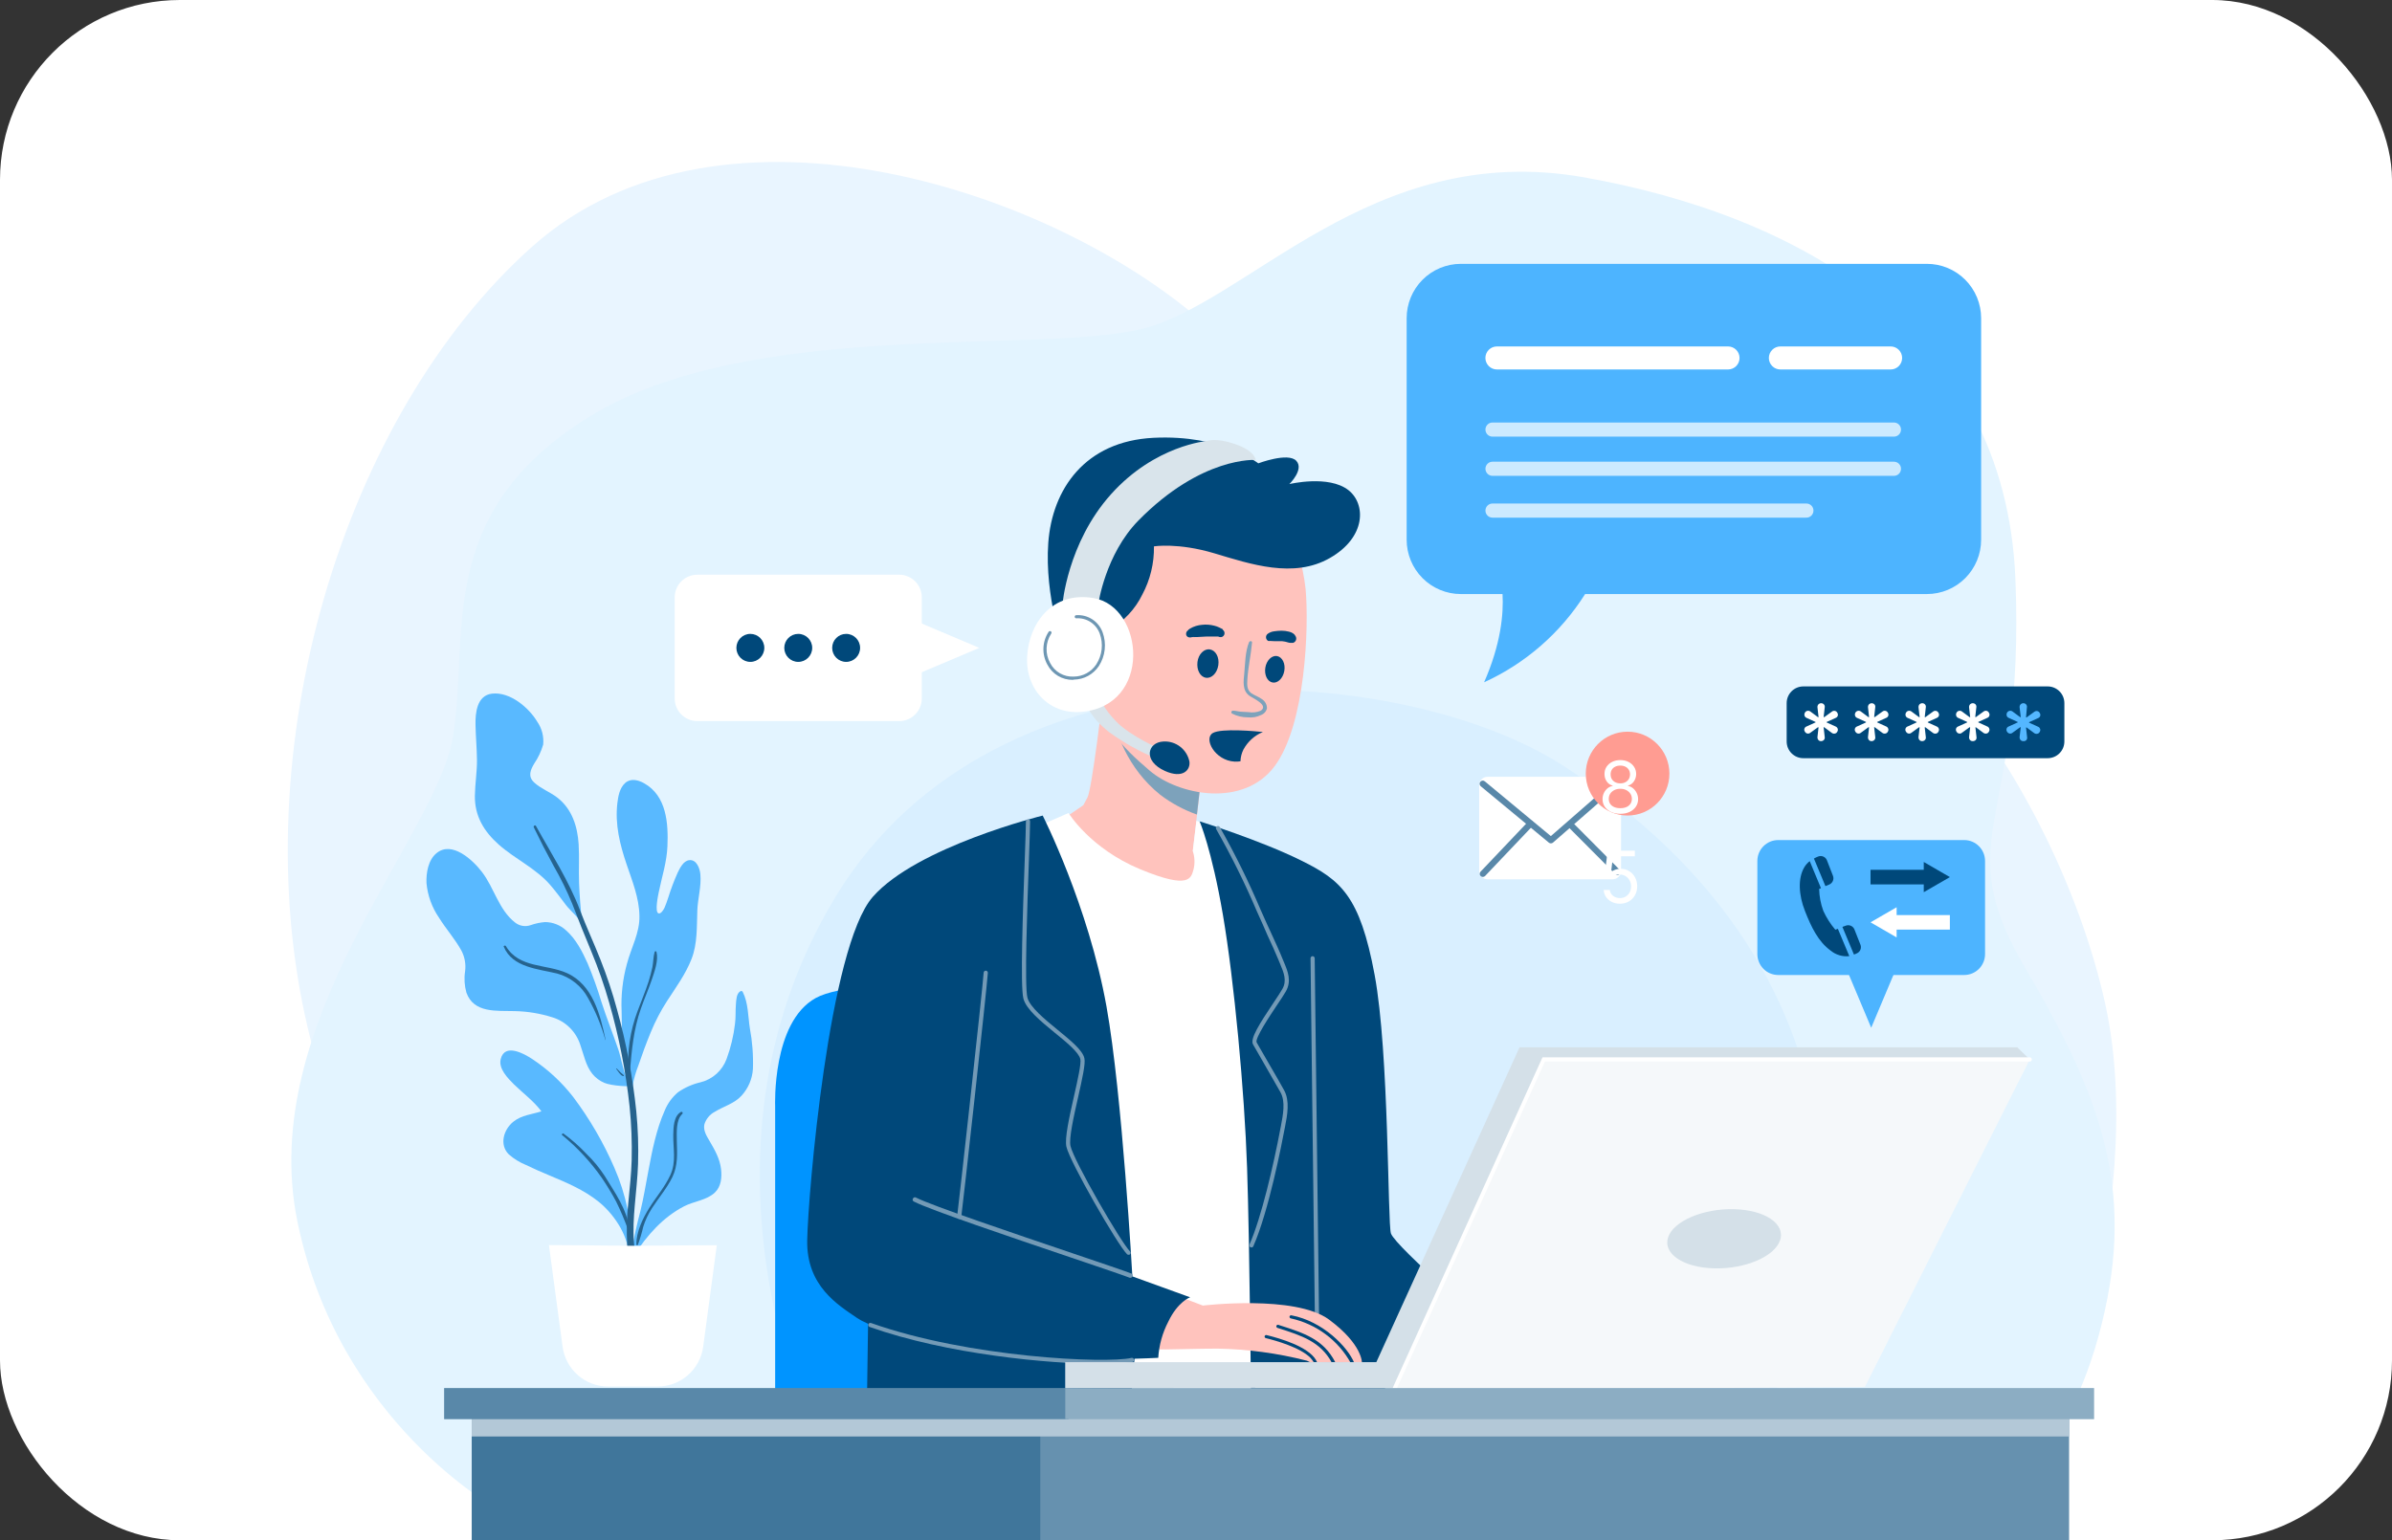 <svg width="399" height="257" viewBox="0 0 399 257" fill="none" xmlns="http://www.w3.org/2000/svg">
<rect x="0" y="0" width="399" height="257" fill="#333333" stroke="none"/>
<rect width="399" height="257" rx="30" fill="white"/>
<g clip-path="url(#clip0_1005_15857)">
<path d="M100.262 244.879C100.262 244.879 62.282 217.75 51.352 171.581C40.421 125.412 57.109 69.417 88.754 41.164C120.399 12.912 177.376 31.882 202.694 55.594L228.018 79.257C228.018 79.257 252.189 92.508 283.834 91.378C315.479 90.248 343.682 133.481 351.171 167.536C358.66 201.59 340.81 246.609 340.81 246.609L100.262 244.879Z" fill="#E9F5FF"/>
<path d="M83.004 251.804C83.004 251.804 56.532 237.375 49.627 203.899C42.722 170.423 72.643 139.835 75.522 123.097C78.4 106.359 72.045 85.576 98.538 69.396C125.03 53.216 172.196 59.032 190.038 54.987C207.881 50.942 228.595 23.248 264.253 29.594C299.91 35.941 334.483 54.987 336.18 96.546C337.876 138.105 324.692 139.284 337.96 161.768C351.227 184.253 356.372 199.861 350.045 222.945C343.717 246.03 330.478 252.383 330.478 252.383L83.004 251.804Z" fill="#E3F4FF"/>
<g style="mix-blend-mode:multiply">
<path d="M138.277 244.3C136.629 242.571 112.48 194.086 139.369 149.647C166.258 105.208 233.783 110.397 260.679 127.713C287.575 145.03 300.745 167.536 303.491 191.178C306.238 214.82 288.117 251.783 288.117 251.783L138.277 244.3Z" fill="#D9EFFF"/>
</g>
<path d="M327.641 140.169H296.614C294.694 140.169 293.138 141.731 293.138 143.656V159.195C293.138 161.121 294.694 162.682 296.614 162.682H327.641C329.561 162.682 331.118 161.121 331.118 159.195V143.656C331.118 141.731 329.561 140.169 327.641 140.169Z" fill="#4DB4FF"/>
<path d="M312.128 171.483L317.051 159.794H307.211L312.128 171.483Z" fill="#4DB4FF"/>
<path d="M312.016 147.562H320.896V148.866L325.249 146.348L320.896 143.824V145.128H312.016V147.562Z" fill="#00487A"/>
<path d="M325.249 152.681H316.369V151.377L312.016 153.894L316.369 156.412V155.108H325.249V152.681Z" fill="white"/>
<path d="M306.565 154.975L306.141 155.129C305.331 154.176 304.657 153.115 304.138 151.977C303.705 150.806 303.47 149.571 303.443 148.322L303.749 148.197L301.871 143.684C301.505 143.97 301.196 144.323 300.96 144.723C299.896 146.523 300.008 149.291 301.072 151.99C302.135 154.689 303.283 157.103 305.369 158.616C305.799 158.97 306.296 159.233 306.83 159.391C307.364 159.549 307.924 159.599 308.477 159.536L306.565 154.975Z" fill="#00487A"/>
<path d="M307.907 154.445L307.323 154.655L309.249 159.271C309.45 159.204 309.646 159.12 309.833 159.02C310.071 158.889 310.253 158.674 310.345 158.418C310.438 158.161 310.433 157.879 310.334 157.626L309.332 155.087C309.225 154.815 309.016 154.595 308.75 154.476C308.483 154.356 308.181 154.345 307.907 154.445Z" fill="#00487A"/>
<path d="M303.331 142.896C303.068 142.991 302.814 143.11 302.573 143.252L304.492 147.855L305.139 147.583C305.408 147.468 305.621 147.254 305.736 146.985C305.85 146.716 305.855 146.412 305.751 146.139L304.743 143.545C304.637 143.275 304.43 143.056 304.167 142.935C303.904 142.814 303.604 142.8 303.331 142.896Z" fill="#00487A"/>
<path d="M129.3 236.51V184.567C129.3 184.567 128.73 170.57 136.066 166.525C143.402 162.48 174.31 164.649 174.31 164.649V236.482L129.3 236.51Z" fill="#0094FF"/>
<path d="M183.996 116.025C183.996 116.025 182.125 131.752 181.402 133.049L180.707 134.353L177.112 136.801C177.112 136.801 184.017 146.613 192.507 148.203C200.997 149.794 200.274 144.716 200.274 144.716L198.98 141.976L200.705 126.967C200.705 126.967 185.289 119.923 183.996 116.025Z" fill="#FFC3BD"/>
<path d="M172.627 138.105L178.238 135.65C178.238 135.65 181.833 141.564 190.178 145.03C198.522 148.496 198.668 146.474 199.099 145.03C199.336 144.026 199.287 142.975 198.96 141.997L199.572 136.947L202.909 138.063L214.494 232.04L184.712 233.483L172.627 138.105Z" fill="white"/>
<path d="M200.107 137.045C200.107 137.045 202.123 141.711 203.994 152.674C205.864 163.637 207.589 182.112 208.02 194.812C208.451 207.512 208.715 236.51 208.715 236.51H246.264C246.702 236.51 249.289 222.227 249.289 222.227C249.289 222.227 232.886 208.132 232.023 205.824C231.446 204.283 231.738 175.765 229.291 162.633C226.843 149.501 223.679 146.858 217.059 143.587C210.245 140.204 200.107 137.045 200.107 137.045Z" fill="#00487A"/>
<path d="M219.674 219.974C219.582 219.974 219.494 219.938 219.429 219.872C219.363 219.807 219.327 219.718 219.327 219.626C219.327 218.593 219.146 203.941 218.965 189.762C218.784 175.584 218.604 160.924 218.604 159.892C218.604 159.8 218.64 159.711 218.705 159.646C218.771 159.58 218.859 159.543 218.951 159.543C219.043 159.543 219.132 159.58 219.197 159.646C219.262 159.711 219.299 159.8 219.299 159.892C219.299 160.924 219.487 175.577 219.66 189.755C219.834 203.934 220.022 218.593 220.022 219.626C220.022 219.718 219.985 219.807 219.92 219.872C219.855 219.938 219.767 219.974 219.674 219.974Z" fill="#739AB6"/>
<path d="M144.862 216.452L144.577 236.51H188.314C188.314 236.51 190.178 219.479 189.461 217.896C188.745 216.313 144.862 216.452 144.862 216.452Z" fill="#00487A"/>
<g style="mix-blend-mode:multiply">
<path d="M193.536 132.616C195.396 134.022 197.46 135.135 199.655 135.915L200.684 126.988C200.684 126.988 189.12 121.681 185.199 117.727C186.019 122.218 188.036 128.167 193.536 132.616Z" fill="#7DA2BB"/>
</g>
<path d="M214.188 86.734C216.123 90.31 217.344 94.23 217.783 98.276C218.36 104.629 217.783 120.928 212.602 127.86C207.422 134.792 196.609 132.742 191.742 128.557C187.25 124.715 182.821 120.474 181.673 112.105C180.526 103.736 184.121 87.87 194.329 84.551C204.536 81.231 214.188 86.734 214.188 86.734Z" fill="#FFC3BD"/>
<path d="M227.184 227.437C227.184 227.437 226.676 227.437 225.904 227.437H225.313L222.754 227.367H222.143C221.239 227.367 220.467 227.458 219.744 227.416C219.591 227.416 219.368 227.416 219.187 227.416C219.111 227.422 219.034 227.422 218.958 227.416C218.623 227.339 218.302 227.212 218.005 227.039C213.12 225.785 208.105 225.109 203.062 225.024C196.637 225.024 190.873 225.491 189.934 224.703C188.995 223.915 188.418 215.804 193.904 215.274L200.649 217.84C200.649 217.84 216.051 215.999 221.697 220.184C227.344 224.368 227.184 227.437 227.184 227.437Z" fill="#FFC3BD"/>
<path d="M219.751 227.367C219.598 227.367 219.375 227.367 219.194 227.367C219.018 227.087 218.82 226.822 218.603 226.572C216.865 224.793 212.665 223.643 211.142 223.273C211.075 223.257 211.018 223.214 210.981 223.156C210.945 223.097 210.933 223.027 210.947 222.959C210.956 222.925 210.97 222.893 210.991 222.865C211.011 222.837 211.037 222.813 211.067 222.795C211.097 222.777 211.13 222.765 211.164 222.759C211.198 222.754 211.234 222.756 211.267 222.764C213.486 223.301 218.221 224.675 219.528 226.948C219.542 227.011 219.653 227.227 219.751 227.367Z" fill="#00487A"/>
<path d="M222.754 227.339C222.553 227.339 222.344 227.339 222.142 227.339C220.244 223.852 217.143 222.869 213.305 221.634L213.075 221.557C213.01 221.534 212.956 221.486 212.925 221.423C212.894 221.361 212.888 221.289 212.908 221.223C212.932 221.157 212.98 221.103 213.042 221.072C213.104 221.041 213.176 221.035 213.242 221.055L213.464 221.132C217.518 222.422 220.786 223.468 222.754 227.339Z" fill="#00487A"/>
<path d="M225.904 227.416H225.313C224.268 225.536 222.835 223.901 221.111 222.62C219.387 221.338 217.411 220.438 215.314 219.981C215.28 219.975 215.247 219.963 215.218 219.944C215.188 219.926 215.163 219.901 215.143 219.873C215.123 219.844 215.109 219.812 215.101 219.778C215.094 219.744 215.093 219.709 215.099 219.674C215.112 219.606 215.152 219.546 215.209 219.507C215.266 219.468 215.336 219.453 215.405 219.465C220.592 220.435 224.785 224.689 225.904 227.416Z" fill="#00487A"/>
<path d="M185.143 104.985C187.477 103.647 189.356 101.638 190.539 99.217C191.863 96.743 192.533 93.97 192.486 91.162C192.486 91.162 196.512 90.513 202.555 92.32C208.597 94.126 215.766 96.574 221.83 93.108C227.893 89.642 227.872 84.09 224.924 81.782C221.621 79.194 215.071 80.771 215.071 80.771C215.071 80.771 217.588 78.323 216.218 76.879C214.848 75.435 209.891 77.311 209.891 77.311C209.891 77.311 203.848 72.478 192.409 73.05C180.971 73.622 175.506 81.642 174.859 90.583C174.212 99.524 177.446 108.479 177.446 108.479L185.143 104.985Z" fill="#00487A"/>
<g style="mix-blend-mode:multiply">
<path d="M208.347 107.154C207.7 108.758 207.714 110.641 207.554 112.322C207.429 113.64 207.186 115.188 208.396 116.081C208.973 116.506 211.699 117.657 210.294 118.591C209.65 118.86 208.944 118.94 208.257 118.821L206.991 118.752C206.539 118.717 206.101 118.577 205.649 118.577C205.593 118.58 205.539 118.6 205.495 118.635C205.451 118.67 205.419 118.718 205.404 118.773C205.39 118.827 205.392 118.885 205.413 118.938C205.433 118.99 205.47 119.035 205.517 119.066C206.333 119.484 207.236 119.699 208.152 119.693C208.902 119.775 209.659 119.642 210.336 119.31C210.583 119.221 210.804 119.072 210.979 118.876C211.154 118.68 211.277 118.443 211.337 118.187C211.338 117.876 211.26 117.57 211.108 117.299C210.957 117.028 210.739 116.8 210.475 116.639C209.933 116.234 209.265 116.046 208.716 115.655C207.951 115.104 208.02 114.184 208.069 113.333C208.201 111.282 208.667 109.267 208.848 107.223C208.883 106.91 208.451 106.91 208.347 107.154Z" fill="#7DA2BB"/>
</g>
<path d="M214.229 111.952C214.014 113.172 213.131 114.044 212.262 113.877C211.392 113.709 210.871 112.608 211.066 111.394C211.26 110.181 212.164 109.302 213.033 109.469C213.903 109.637 214.445 110.738 214.229 111.952Z" fill="#00487A"/>
<path d="M203.222 110.99C203.028 112.301 202.103 113.249 201.136 113.082C200.17 112.914 199.586 111.764 199.745 110.453C199.905 109.141 200.865 108.193 201.832 108.36C202.798 108.528 203.417 109.678 203.222 110.99Z" fill="#00487A"/>
<path d="M211.671 106.938C212.344 106.989 213.019 107.005 213.694 106.986C213.861 106.986 214.021 106.986 214.181 107.035C214.341 107.084 213.965 107 214.125 107.035H214.229L214.487 107.091C214.633 107.126 214.772 107.182 214.911 107.21C215.044 107.249 215.182 107.267 215.321 107.265H215.544H215.405C215.497 107.278 215.59 107.278 215.683 107.265C215.869 107.21 216.026 107.085 216.122 106.916C216.218 106.747 216.245 106.547 216.197 106.359C216.167 106.251 216.118 106.149 216.051 106.059L215.961 105.947L216.044 106.045L215.954 105.926C215.92 105.861 215.866 105.807 215.801 105.773C215.745 105.731 215.697 105.682 215.641 105.647C215.448 105.529 215.236 105.445 215.015 105.396C214.611 105.291 214.195 105.237 213.777 105.236C213.368 105.24 212.959 105.273 212.554 105.334C212.177 105.377 211.817 105.511 211.504 105.724C211.388 105.796 211.296 105.901 211.239 106.025C211.183 106.149 211.163 106.287 211.184 106.421C211.198 106.554 211.252 106.679 211.339 106.78C211.426 106.881 211.542 106.953 211.671 106.986V106.938Z" fill="#00487A"/>
<path d="M203.994 105.006L203.716 104.866C203.633 104.824 203.41 104.706 203.577 104.803L203.389 104.699C203.112 104.565 202.82 104.462 202.52 104.392C201.861 104.227 201.179 104.18 200.504 104.253C199.8 104.309 199.118 104.523 198.508 104.88C198.417 104.926 198.332 104.985 198.258 105.055L198.112 105.243L198.153 105.18C198.057 105.245 197.978 105.334 197.925 105.437C197.872 105.541 197.845 105.656 197.847 105.773C197.846 105.88 197.875 105.985 197.93 106.076C197.986 106.167 198.065 106.241 198.16 106.289C198.27 106.337 198.388 106.362 198.508 106.362C198.628 106.362 198.746 106.337 198.856 106.289H198.494C198.673 106.327 198.858 106.327 199.036 106.289C199.036 106.289 199.231 106.24 199.106 106.289C198.981 106.338 199.301 106.289 199.335 106.289C199.37 106.289 199.593 106.289 199.335 106.289H199.461H199.787C200.267 106.254 200.74 106.233 201.178 106.212C201.616 106.191 202.068 106.212 202.513 106.212C202.701 106.212 202.889 106.212 203.076 106.212C203.139 106.212 203.264 106.212 203.076 106.212H203.201L203.431 106.289C203.587 106.333 203.754 106.318 203.899 106.245C204.044 106.173 204.157 106.05 204.217 105.898C204.274 105.749 204.279 105.584 204.229 105.432C204.18 105.279 204.08 105.149 203.946 105.062L203.994 105.006Z" fill="#00487A"/>
<path d="M207.408 125.07C208.123 123.744 209.272 122.707 210.662 122.134C209.453 122.009 203.765 121.479 202.318 122.302C200.712 123.215 202.617 126.891 205.941 127.079C206.267 127.097 206.593 127.078 206.915 127.023C206.94 126.344 207.108 125.679 207.408 125.07Z" fill="#00487A"/>
<path d="M181.117 117.322C181.117 117.322 181.694 119.561 185.004 122.155C187.513 123.978 190.233 125.489 193.105 126.653L193.487 124.973C193.487 124.973 188.53 122.804 186.228 120.426C183.926 118.047 183.634 116.743 183.634 116.743L181.117 117.322Z" fill="#D9E4EB"/>
<path d="M194.065 123.724C195.07 123.664 196.063 123.971 196.86 124.587C197.657 125.204 198.206 126.089 198.404 127.079C198.584 128.474 197.305 129.98 194.315 128.634C190.595 126.96 191.401 123.85 194.065 123.724Z" fill="#00487A"/>
<path d="M183.203 100.8C183.203 100.8 184.351 92.508 189.893 86.852C200.469 76.098 209.46 76.746 209.46 76.746C209.46 76.746 209.39 75.233 205.983 74.082C202.812 72.994 201.38 73.573 201.38 73.573C201.38 73.573 192.681 74.271 185.338 82.451C177.995 90.632 177.209 100.989 177.209 100.989L183.203 100.8Z" fill="#D9E4EB"/>
<path d="M182.41 99.789C175.457 98.617 171.626 104.05 171.333 109.553C171.041 115.055 175.019 119.205 180.324 118.787C192.263 117.831 190.901 101.233 182.41 99.789Z" fill="white"/>
<path d="M178.961 113.437C178.086 113.451 177.225 113.22 176.473 112.771C175.722 112.321 175.11 111.671 174.706 110.892C174.241 110.051 174.014 109.098 174.05 108.137C174.085 107.176 174.382 106.243 174.907 105.438C174.925 105.405 174.949 105.376 174.979 105.353C175.008 105.33 175.042 105.313 175.078 105.304C175.115 105.296 175.153 105.295 175.189 105.301C175.226 105.308 175.261 105.323 175.292 105.344C175.322 105.366 175.348 105.393 175.367 105.425C175.387 105.457 175.399 105.493 175.403 105.53C175.408 105.568 175.404 105.605 175.393 105.641C175.382 105.677 175.363 105.71 175.339 105.738C174.87 106.459 174.606 107.295 174.576 108.155C174.545 109.015 174.749 109.867 175.165 110.62C175.531 111.339 176.097 111.936 176.794 112.339C177.491 112.742 178.29 112.935 179.093 112.893C179.842 112.891 180.578 112.703 181.237 112.346C181.895 111.99 182.456 111.476 182.869 110.85C183.355 110.099 183.661 109.245 183.761 108.355C183.861 107.466 183.753 106.565 183.446 105.724C183.159 104.935 182.626 104.26 181.926 103.799C181.225 103.337 180.396 103.115 179.559 103.165C179.491 103.173 179.423 103.154 179.368 103.112C179.314 103.071 179.278 103.009 179.267 102.941C179.262 102.907 179.265 102.872 179.274 102.838C179.283 102.805 179.298 102.773 179.32 102.746C179.341 102.718 179.368 102.696 179.398 102.679C179.429 102.662 179.462 102.652 179.497 102.648C180.45 102.574 181.4 102.817 182.202 103.339C183.004 103.861 183.612 104.633 183.933 105.536C184.263 106.451 184.379 107.431 184.27 108.399C184.162 109.366 183.832 110.296 183.307 111.115C182.85 111.807 182.23 112.377 181.503 112.774C180.776 113.172 179.963 113.385 179.135 113.396L178.961 113.437Z" fill="#6E97B3"/>
<path d="M173.927 136.082C173.927 136.082 152.921 141.278 145.585 149.647C138.249 158.016 134.793 199.261 134.647 206.933C134.501 214.604 139.827 217.757 142.991 219.926C146.155 222.094 160.111 225.986 171.333 226.558C182.556 227.13 193.202 226.558 193.202 226.558C193.333 224.441 193.909 222.375 194.892 220.497C196.491 217.157 198.522 216.459 198.522 216.459L188.884 212.972C188.884 212.972 187.201 182.642 184.573 167.954C181.548 151.091 173.927 136.082 173.927 136.082Z" fill="#00487A"/>
<path d="M208.736 208.146C208.688 208.144 208.641 208.132 208.597 208.111C208.513 208.073 208.448 208.003 208.415 207.917C208.383 207.831 208.386 207.735 208.423 207.651C210.391 203.202 212.428 194.456 213.576 188.326L213.673 187.831C214.021 186.024 214.452 183.779 213.59 182.251C213.152 181.463 212.157 179.748 211.198 178.067C210.238 176.386 209.272 174.74 209.007 174.252C208.5 173.31 210.099 170.8 212.408 167.348C213.033 166.413 213.569 165.604 213.882 165.06C214.709 163.665 214.16 162.326 213.527 160.813L213.311 160.29C212.734 158.895 212.081 157.451 211.448 156.105L210.711 154.41L209.689 152.137C207.683 147.412 205.406 142.808 202.867 138.349C202.843 138.311 202.826 138.267 202.818 138.222C202.811 138.177 202.813 138.131 202.824 138.086C202.835 138.042 202.855 138 202.883 137.964C202.911 137.927 202.946 137.897 202.986 137.875C203.065 137.828 203.16 137.814 203.249 137.836C203.339 137.859 203.416 137.915 203.465 137.993C206.004 142.473 208.284 147.095 210.294 151.837L211.309 154.111L212.081 155.791C212.713 157.186 213.374 158.581 213.951 160.025L214.167 160.541C214.813 162.082 215.481 163.679 214.487 165.423C214.16 165.988 213.617 166.817 212.985 167.745C211.782 169.544 209.272 173.324 209.619 173.938C209.876 174.412 210.808 176.03 211.803 177.725C212.797 179.42 213.756 181.1 214.195 181.909C215.182 183.681 214.723 186.094 214.355 187.984L214.257 188.472C213.84 190.704 211.629 202.141 209.056 207.958C209.026 208.017 208.981 208.066 208.924 208.1C208.867 208.133 208.802 208.149 208.736 208.146Z" fill="#739AB6"/>
<path d="M188.238 209.367C188.192 209.369 188.147 209.361 188.105 209.344C188.064 209.327 188.026 209.302 187.994 209.269C186.36 207.616 178.475 193.926 177.884 191.345C177.564 189.951 178.371 186.366 179.149 182.907C179.754 180.229 180.38 177.46 180.206 176.707C179.935 175.584 177.926 173.917 175.972 172.341C173.614 170.409 171.181 168.415 170.708 166.615C170.172 164.572 170.631 151.781 170.937 143.322C171.049 140.281 171.132 137.875 171.132 137.045C171.132 136.952 171.169 136.864 171.234 136.798C171.299 136.733 171.388 136.696 171.48 136.696C171.571 136.698 171.659 136.735 171.724 136.8C171.788 136.865 171.826 136.953 171.827 137.045C171.827 137.917 171.737 140.323 171.633 143.377C171.348 151.286 170.875 164.523 171.382 166.469C171.8 168.045 174.247 170.053 176.41 171.825C178.572 173.596 180.582 175.221 180.881 176.574C181.096 177.481 180.512 180.061 179.831 183.088C179.101 186.31 178.28 189.965 178.565 191.22C179.142 193.745 186.909 207.184 188.488 208.802C188.52 208.834 188.546 208.873 188.564 208.915C188.582 208.958 188.591 209.003 188.591 209.049C188.591 209.095 188.582 209.141 188.564 209.183C188.546 209.226 188.52 209.265 188.488 209.297C188.453 209.325 188.413 209.346 188.37 209.358C188.327 209.37 188.282 209.373 188.238 209.367Z" fill="#739AB6"/>
<path d="M159.951 203.383C159.86 203.371 159.777 203.323 159.721 203.25C159.665 203.176 159.64 203.084 159.652 202.992C159.909 201.179 163.9 165.053 164.081 162.284C164.088 162.192 164.13 162.106 164.2 162.045C164.27 161.984 164.361 161.954 164.453 161.96C164.545 161.966 164.631 162.009 164.692 162.079C164.753 162.149 164.783 162.241 164.777 162.333C164.596 165.123 160.604 201.27 160.34 203.09C160.326 203.18 160.278 203.261 160.205 203.316C160.132 203.371 160.041 203.395 159.951 203.383Z" fill="#739AB6"/>
<path d="M188.599 213.209C188.556 213.219 188.51 213.219 188.467 213.209C187.584 212.854 183.676 211.529 178.732 209.855C168.747 206.479 155.09 201.856 152.469 200.496C152.416 200.479 152.368 200.45 152.329 200.411C152.29 200.372 152.261 200.324 152.245 200.271C152.229 200.218 152.225 200.162 152.235 200.108C152.245 200.053 152.268 200.002 152.302 199.959C152.323 199.918 152.352 199.881 152.388 199.852C152.423 199.822 152.464 199.8 152.508 199.786C152.552 199.773 152.598 199.768 152.644 199.772C152.69 199.777 152.734 199.79 152.775 199.812C155.327 201.137 169.533 205.942 178.934 209.123C183.892 210.803 187.806 212.128 188.71 212.491C188.795 212.527 188.862 212.594 188.897 212.679C188.932 212.764 188.933 212.859 188.898 212.944C188.882 213.014 188.845 213.078 188.791 213.125C188.738 213.173 188.67 213.202 188.599 213.209Z" fill="#739AB6"/>
<path d="M183.794 227.576C175.012 227.576 157.976 225.986 145.036 221.397C144.956 221.361 144.893 221.297 144.859 221.216C144.825 221.136 144.822 221.046 144.851 220.964C144.88 220.881 144.938 220.813 145.015 220.772C145.091 220.731 145.181 220.72 145.265 220.741C161.613 226.544 184.483 227.534 188.738 226.572C188.784 226.562 188.831 226.561 188.877 226.569C188.923 226.577 188.967 226.594 189.006 226.62C189.046 226.645 189.08 226.678 189.107 226.716C189.133 226.755 189.152 226.798 189.162 226.844C189.172 226.89 189.173 226.937 189.165 226.983C189.157 227.029 189.14 227.073 189.115 227.113C189.089 227.152 189.057 227.187 189.018 227.213C188.98 227.24 188.937 227.259 188.891 227.269C187.205 227.529 185.499 227.631 183.794 227.576Z" fill="#739AB6"/>
<path d="M83.226 140.95C85.952 143.356 89.408 144.898 91.8 147.68C92.745 148.775 93.594 149.94 94.463 151.084C95.103 151.921 96.799 153.309 97.078 154.362C97.196 154.822 97.175 154.194 97.078 153.734V153.671C96.841 151.579 96.667 149.41 96.591 147.276C96.514 145.142 96.653 142.994 96.521 140.867C96.333 137.861 95.395 134.953 92.947 133.07C91.751 132.149 90.214 131.591 89.109 130.566C88.003 129.541 88.483 128.474 89.109 127.407C89.773 126.438 90.277 125.369 90.604 124.24C90.741 122.903 90.398 121.56 89.637 120.453C88.212 118.054 85.048 115.383 82.058 115.739C79.562 116.039 79.277 118.926 79.318 120.942C79.36 122.957 79.541 124.847 79.562 126.8C79.582 128.753 79.242 130.782 79.214 132.784C79.165 136.152 80.73 138.747 83.226 140.95Z" fill="#59B9FF"/>
<path d="M108.572 172.181C109.314 170.379 110.22 168.649 111.276 167.013C112.744 164.746 114.371 162.535 115.358 159.997C116.346 157.458 116.22 154.634 116.318 151.907C116.394 149.898 117.013 147.897 116.825 145.888C116.749 144.926 116.2 143.363 114.955 143.524C113.981 143.649 113.411 144.849 113.036 145.616C112.426 146.978 111.899 148.375 111.457 149.801C111.27 150.352 111.089 150.916 110.852 151.446C110.713 151.753 110.268 152.507 109.858 152.402C109.163 152.228 109.788 149.333 109.893 148.824C110.421 146.244 111.221 143.852 111.332 141.201C111.492 137.366 111.193 132.791 107.445 130.691C106.465 130.141 105.227 129.813 104.295 130.636C103.363 131.459 103.12 132.846 102.981 134.004C102.564 137.554 103.398 140.909 104.532 144.249C105.463 147.004 106.618 149.828 106.659 152.799C106.743 155.631 105.269 158.149 104.573 160.827C103.864 163.404 103.566 166.078 103.69 168.749C103.69 170.479 103.746 172.195 103.871 173.924C103.989 175.507 104.128 177.097 104.323 178.68C104.323 179.001 104.399 179.336 104.441 179.664C103.829 178.199 103.621 176.512 103.113 175.04C102.216 172.411 101.18 169.844 100.332 167.208C99.676 165.011 98.903 162.85 98.016 160.736C97.133 158.769 96.076 156.691 94.435 155.247C93.478 154.357 92.222 153.859 90.917 153.853C90.091 153.92 89.278 154.093 88.497 154.369C88.06 154.521 87.592 154.558 87.137 154.477C86.682 154.397 86.255 154.201 85.896 153.908C83.205 151.816 82.42 148.127 80.403 145.505C78.922 143.552 75.403 140.218 72.817 142.352C71.426 143.482 71.072 145.665 71.141 147.339C71.33 149.414 72.048 151.405 73.227 153.12C74.388 154.989 75.89 156.663 76.954 158.588C77.522 159.656 77.74 160.876 77.58 162.075C77.399 163.256 77.473 164.461 77.796 165.611C79.026 169.098 82.865 168.617 85.855 168.707C88.001 168.75 90.129 169.102 92.175 169.754C93.251 170.087 94.232 170.674 95.034 171.467C95.836 172.26 96.437 173.234 96.785 174.308C97.376 175.954 97.696 177.795 98.816 179.19C99.348 179.837 100.028 180.346 100.798 180.675C101.966 181.191 105.519 181.414 105.547 181.087C105.741 179.967 106.051 178.871 106.472 177.816C107.104 175.947 107.8 174.05 108.572 172.181Z" fill="#59B9FF"/>
<path d="M125.072 171.518C124.766 169.523 124.822 167.334 123.883 165.485C123.846 165.425 123.787 165.381 123.718 165.363C123.65 165.345 123.577 165.354 123.515 165.388C122.819 165.764 122.819 166.859 122.757 167.536C122.659 168.645 122.757 169.761 122.597 170.869C122.361 172.851 121.894 174.799 121.206 176.672C120.857 177.627 120.281 178.483 119.527 179.164C118.773 179.844 117.865 180.33 116.881 180.577C115.523 180.889 114.237 181.457 113.091 182.251C112.117 183.078 111.356 184.128 110.873 185.313C109.482 188.451 108.787 191.966 108.161 195.321C107.723 197.587 107.369 199.854 106.819 202.093C106.219 204.316 105.737 206.569 105.373 208.844C105.317 208.955 105.262 209.074 105.213 209.185C105.074 209.527 105.602 209.715 105.79 209.429C107.946 206.096 110.581 203.104 114.134 201.263C115.754 200.433 117.91 200.265 119.266 198.961C120.295 197.964 120.434 196.451 120.281 195.105C120.079 193.333 119.231 191.876 118.348 190.362C117.868 189.532 117.291 188.647 117.486 187.635C117.62 187.179 117.845 186.754 118.148 186.388C118.45 186.021 118.823 185.719 119.245 185.501C120.733 184.574 122.485 184.155 123.702 182.809C124.822 181.581 125.489 180.006 125.594 178.346C125.672 176.057 125.498 173.768 125.072 171.518Z" fill="#59B9FF"/>
<path d="M95.617 183.039C93.706 180.58 91.41 178.448 88.817 176.728C87.426 175.807 84.179 173.987 83.518 176.728C83.136 178.318 84.686 179.88 85.709 180.912C87.245 182.412 89.018 183.702 90.312 185.431C88.712 185.948 87.037 186.045 85.639 187.154C83.991 188.472 83.247 191.018 84.888 192.629C85.734 193.365 86.695 193.956 87.732 194.379C89.025 195.007 90.34 195.579 91.661 196.13C94.519 197.329 97.411 198.543 99.845 200.503C102.279 202.462 104.664 205.873 104.858 209.137C104.858 209.443 104.761 209.137 104.949 209.018C105.046 209.109 105.387 208.948 105.387 208.767C105.396 203.992 104.413 199.268 102.501 194.895C100.683 190.684 98.372 186.704 95.617 183.039Z" fill="#59B9FF"/>
<path d="M89.025 138.014C90.082 140.204 91.181 142.345 92.349 144.479C93.516 146.5 94.547 148.597 95.436 150.756C96.472 153.455 97.522 156.112 98.649 158.79C99.801 161.567 100.792 164.408 101.618 167.299C103.251 172.961 104.389 178.755 105.018 184.615C105.322 187.585 105.438 190.572 105.366 193.556C105.303 195.893 105.039 198.201 104.824 200.53C104.543 202.947 104.478 205.383 104.629 207.811C104.803 209.841 105.123 212.247 106.715 213.691C106.778 213.749 106.859 213.783 106.945 213.787C107.031 213.79 107.115 213.763 107.182 213.711C107.25 213.658 107.297 213.583 107.314 213.499C107.332 213.414 107.319 213.327 107.278 213.251C105.415 209.422 105.519 205.252 105.887 201.095C106.082 198.801 106.353 196.52 106.43 194.219C106.52 191.289 106.423 188.356 106.138 185.438C105.545 179.702 104.472 174.026 102.932 168.47C102.166 165.629 101.237 162.835 100.151 160.101C99.066 157.347 97.814 154.676 96.764 151.914C94.866 146.913 91.974 142.478 89.408 137.826C89.276 137.582 88.928 137.826 89.039 138.035L89.025 138.014Z" fill="#26638E"/>
<path d="M105.067 178.89C105.366 175.249 105.686 171.741 106.91 168.268C107.48 166.65 108.175 165.074 108.725 163.449C109.177 162.11 109.858 160.262 109.51 158.839C109.503 158.803 109.483 158.771 109.455 158.748C109.426 158.725 109.39 158.712 109.354 158.712C109.317 158.712 109.282 158.725 109.253 158.748C109.225 158.771 109.205 158.803 109.197 158.839C108.961 159.655 108.989 160.548 108.822 161.385C108.649 162.197 108.436 163 108.182 163.791C107.647 165.471 106.944 167.082 106.34 168.735C105.122 171.974 104.603 175.435 104.817 178.89C104.817 178.923 104.83 178.955 104.853 178.978C104.877 179.002 104.909 179.015 104.942 179.015C104.975 179.015 105.007 179.002 105.03 178.978C105.054 178.955 105.067 178.923 105.067 178.89Z" fill="#26638E"/>
<path d="M84.033 157.967C85.479 161.454 89.804 161.664 92.961 162.445C94.038 162.741 95.045 163.251 95.921 163.945C96.798 164.638 97.527 165.501 98.065 166.483C99.324 168.7 100.303 171.066 100.978 173.527C100.978 173.527 101.027 173.527 101.02 173.527C100.137 169.342 98.879 164.3 94.574 162.368C91.132 160.813 86.592 161.594 84.388 157.863C84.276 157.674 83.942 157.8 84.026 158.009L84.033 157.967Z" fill="#26638E"/>
<path d="M102.786 178.339C102.96 178.569 103.12 178.813 103.294 179.036C103.378 179.15 103.473 179.256 103.579 179.35C103.687 179.46 103.829 179.532 103.982 179.552C103.997 179.552 104.012 179.547 104.025 179.539C104.038 179.531 104.049 179.52 104.057 179.507C104.064 179.494 104.069 179.479 104.069 179.464C104.069 179.448 104.066 179.433 104.059 179.42C103.971 179.317 103.871 179.225 103.76 179.148L103.447 178.869C103.245 178.68 103.064 178.471 102.863 178.276C102.828 178.276 102.751 178.276 102.786 178.339Z" fill="#26638E"/>
<path d="M93.781 189.407C96.297 191.465 98.517 193.861 100.38 196.527C101.251 197.803 102.052 199.125 102.779 200.489C103.514 201.983 104.164 203.517 104.726 205.085C104.775 205.203 104.984 205.21 104.97 205.085C104.622 201.8 102.55 198.982 100.895 196.255C100.014 194.891 98.978 193.635 97.808 192.51C96.645 191.275 95.372 190.15 94.004 189.149C93.837 189.023 93.622 189.302 93.781 189.435V189.407Z" fill="#26638E"/>
<path d="M113.564 185.543C112.368 186.24 112.333 188.123 112.305 189.33C112.264 191.659 112.834 193.842 111.819 196.06C110.901 198.062 109.434 199.728 108.279 201.59C107.195 203.334 106.131 205.559 106.152 207.651C106.152 207.77 106.339 207.839 106.395 207.714C106.76 206.725 107.062 205.714 107.299 204.687C107.646 203.583 108.142 202.532 108.773 201.563C109.886 199.84 111.249 198.264 112.153 196.409C113.098 194.449 112.959 192.51 112.897 190.39C112.897 189.037 112.723 186.868 113.807 185.864C113.845 185.83 113.869 185.783 113.873 185.732C113.878 185.682 113.864 185.631 113.833 185.591C113.802 185.551 113.758 185.523 113.708 185.514C113.658 185.506 113.607 185.516 113.564 185.543Z" fill="#26638E"/>
<path d="M105.568 207.867C100.742 207.797 91.564 207.749 91.564 207.749L93.837 224.668C94.079 226.513 94.98 228.208 96.375 229.435C97.769 230.663 99.561 231.341 101.417 231.342H109.712C111.565 231.344 113.355 230.671 114.75 229.448C116.145 228.226 117.051 226.537 117.298 224.696L119.565 207.777C119.565 207.777 110.387 207.797 105.568 207.867Z" fill="white"/>
<path d="M338.578 176.77L311.077 231.412L230.897 231.991L255.637 176.002L338.578 176.77Z" fill="#F5F8FA"/>
<path d="M177.682 231.649V227.276H229.583L253.468 174.754H336.492L338.578 176.77H257.487L232.67 231.6C232.67 231.6 177.682 231.503 177.682 231.649Z" fill="#D4E0E8"/>
<path d="M296.934 206.933C296.03 209.653 291.114 211.759 285.955 211.633C280.795 211.508 277.346 209.185 278.25 206.458C279.154 203.732 284.077 201.632 289.237 201.758C294.396 201.883 297.845 204.199 296.934 206.933Z" fill="#D4E0E8"/>
<path d="M232.67 231.949C232.622 231.959 232.572 231.959 232.524 231.949C232.44 231.911 232.375 231.841 232.342 231.755C232.31 231.668 232.313 231.573 232.35 231.489L257.299 176.421H338.578C338.671 176.421 338.759 176.458 338.824 176.523C338.889 176.588 338.926 176.677 338.926 176.77C338.926 176.862 338.889 176.951 338.824 177.016C338.759 177.082 338.671 177.118 338.578 177.118H257.71L232.962 231.747C232.937 231.804 232.897 231.854 232.845 231.89C232.793 231.926 232.733 231.946 232.67 231.949Z" fill="white"/>
<path d="M174.066 235.785H78.686V256.993H174.066V235.785Z" fill="#40769B"/>
<path d="M345.136 235.785H173.524V256.993H345.136V235.785Z" fill="#6691AF"/>
<g style="mix-blend-mode:multiply">
<path d="M174.066 235.785H173.524H78.686V239.683H173.524H174.066H345.136V235.785H174.066Z" fill="#B3C8D7"/>
</g>
<path d="M178.238 231.6H74.082V236.796H178.238V231.6Z" fill="#5988A9"/>
<path d="M349.307 231.6H177.696V236.796H349.307V231.6Z" fill="#8CADC3"/>
<path d="M149.986 95.891H116.318C114.232 95.891 112.542 97.586 112.542 99.677V116.534C112.542 118.625 114.232 120.321 116.318 120.321H149.986C152.072 120.321 153.762 118.625 153.762 116.534V99.677C153.762 97.586 152.072 95.891 149.986 95.891Z" fill="white"/>
<path d="M163.358 108.102L150.709 102.753V113.451L163.358 108.102Z" fill="white"/>
<path d="M125.163 110.439C126.449 110.439 127.492 109.393 127.492 108.102C127.492 106.812 126.449 105.766 125.163 105.766C123.876 105.766 122.833 106.812 122.833 108.102C122.833 109.393 123.876 110.439 125.163 110.439Z" fill="#00487A"/>
<path d="M133.152 110.439C134.439 110.439 135.482 109.393 135.482 108.102C135.482 106.812 134.439 105.766 133.152 105.766C131.866 105.766 130.823 106.812 130.823 108.102C130.823 109.393 131.866 110.439 133.152 110.439Z" fill="#00487A"/>
<path d="M141.141 110.439C142.428 110.439 143.471 109.393 143.471 108.102C143.471 106.812 142.428 105.766 141.141 105.766C139.855 105.766 138.812 106.812 138.812 108.102C138.812 109.393 139.855 110.439 141.141 110.439Z" fill="#00487A"/>
<path d="M321.411 44.024H243.678C241.28 44.024 238.981 44.979 237.286 46.679C235.591 48.38 234.638 50.686 234.638 53.09V90.053C234.638 92.458 235.591 94.764 237.286 96.464C238.981 98.164 241.28 99.12 243.678 99.12H250.631C250.826 102.474 250.346 107.489 247.558 113.842C254.484 110.685 260.34 105.568 264.406 99.12H321.424C323.822 99.12 326.121 98.164 327.816 96.464C329.512 94.764 330.464 92.458 330.464 90.053V53.09C330.464 51.898 330.23 50.718 329.775 49.617C329.319 48.517 328.652 47.517 327.811 46.674C326.971 45.832 325.972 45.165 324.874 44.71C323.776 44.255 322.599 44.022 321.411 44.024Z" fill="#4DB4FF"/>
<path d="M288.249 61.648H249.692C249.184 61.648 248.697 61.446 248.338 61.086C247.978 60.727 247.775 60.239 247.773 59.73C247.773 59.219 247.975 58.73 248.335 58.368C248.695 58.008 249.183 57.805 249.692 57.805H288.249C288.758 57.805 289.246 58.008 289.606 58.368C289.966 58.73 290.168 59.219 290.168 59.73C290.166 60.239 289.963 60.727 289.604 61.086C289.244 61.446 288.757 61.648 288.249 61.648Z" fill="white"/>
<path d="M315.896 72.855H248.955C248.643 72.855 248.344 72.731 248.124 72.51C247.904 72.289 247.78 71.989 247.78 71.676C247.78 71.364 247.904 71.064 248.124 70.843C248.344 70.622 248.643 70.498 248.955 70.498H315.903C316.059 70.495 316.214 70.523 316.359 70.581C316.504 70.639 316.636 70.726 316.747 70.835C316.859 70.945 316.947 71.076 317.008 71.22C317.068 71.365 317.099 71.52 317.099 71.676C317.099 71.834 317.068 71.989 317.007 72.134C316.946 72.279 316.857 72.41 316.745 72.52C316.633 72.63 316.5 72.716 316.354 72.773C316.208 72.831 316.053 72.859 315.896 72.855Z" fill="#CCEAFF"/>
<path d="M315.896 79.397H248.955C248.643 79.397 248.344 79.272 248.124 79.052C247.904 78.83 247.78 78.531 247.78 78.218C247.78 77.906 247.904 77.606 248.124 77.385C248.344 77.164 248.643 77.039 248.955 77.039H315.903C316.059 77.037 316.214 77.065 316.359 77.123C316.504 77.181 316.636 77.267 316.747 77.377C316.859 77.487 316.947 77.618 317.008 77.762C317.068 77.906 317.099 78.061 317.099 78.218C317.099 78.375 317.068 78.531 317.007 78.676C316.946 78.82 316.857 78.952 316.745 79.061C316.633 79.171 316.5 79.257 316.354 79.315C316.208 79.373 316.053 79.4 315.896 79.397Z" fill="#CCEAFF"/>
<path d="M301.294 86.371H248.955C248.643 86.371 248.344 86.247 248.124 86.026C247.904 85.805 247.78 85.505 247.78 85.192C247.78 84.88 247.904 84.58 248.124 84.359C248.344 84.138 248.643 84.014 248.955 84.014H301.301C301.457 84.011 301.612 84.039 301.757 84.097C301.902 84.155 302.034 84.242 302.145 84.351C302.256 84.461 302.345 84.592 302.405 84.736C302.466 84.881 302.497 85.036 302.497 85.192C302.497 85.349 302.465 85.505 302.405 85.65C302.344 85.795 302.255 85.926 302.143 86.036C302.031 86.145 301.898 86.232 301.752 86.289C301.606 86.347 301.45 86.374 301.294 86.371Z" fill="#CCEAFF"/>
<path d="M315.368 61.648H296.976C296.468 61.648 295.981 61.446 295.621 61.086C295.261 60.727 295.058 60.239 295.057 59.73C295.057 59.219 295.259 58.73 295.619 58.368C295.979 58.008 296.467 57.805 296.976 57.805H315.368C315.62 57.804 315.87 57.853 316.103 57.949C316.337 58.046 316.548 58.188 316.727 58.367C316.905 58.545 317.047 58.758 317.143 58.992C317.239 59.226 317.288 59.477 317.287 59.73C317.287 59.982 317.237 60.232 317.141 60.465C317.044 60.698 316.903 60.91 316.724 61.088C316.546 61.266 316.334 61.408 316.102 61.504C315.869 61.599 315.619 61.648 315.368 61.648Z" fill="white"/>
<path d="M269.009 129.61H248.128C247.359 129.61 246.737 130.235 246.737 131.005V145.316C246.737 146.087 247.359 146.711 248.128 146.711H269.009C269.777 146.711 270.399 146.087 270.399 145.316V131.005C270.399 130.235 269.777 129.61 269.009 129.61Z" fill="white"/>
<path d="M258.69 140.72C258.567 140.72 258.449 140.675 258.356 140.595L246.987 131.18C246.935 131.134 246.892 131.078 246.861 131.016C246.83 130.953 246.811 130.885 246.806 130.816C246.802 130.746 246.81 130.676 246.833 130.61C246.855 130.544 246.89 130.483 246.935 130.43C246.981 130.377 247.036 130.334 247.099 130.303C247.161 130.272 247.229 130.253 247.298 130.248C247.368 130.244 247.437 130.253 247.503 130.275C247.569 130.297 247.63 130.332 247.683 130.378L258.69 139.507L269.433 130.134C269.537 130.041 269.674 129.994 269.813 130.002C269.952 130.011 270.081 130.074 270.174 130.179C270.266 130.283 270.313 130.42 270.304 130.56C270.296 130.699 270.233 130.829 270.129 130.922L259.052 140.588C258.952 140.675 258.823 140.723 258.69 140.72Z" fill="#5988A9"/>
<path d="M247.349 146.32C247.247 146.32 247.147 146.29 247.061 146.234C246.976 146.177 246.909 146.096 246.869 146.002C246.829 145.908 246.818 145.804 246.836 145.703C246.855 145.602 246.902 145.509 246.973 145.435L254.921 137.066C254.969 137.016 255.026 136.977 255.09 136.95C255.153 136.924 255.221 136.91 255.29 136.91C255.358 136.91 255.426 136.924 255.49 136.95C255.553 136.977 255.61 137.016 255.658 137.066C255.756 137.164 255.811 137.297 255.811 137.435C255.811 137.574 255.756 137.707 255.658 137.805L247.71 146.174C247.614 146.269 247.484 146.321 247.349 146.32Z" fill="#5988A9"/>
<path d="M269.816 146.014C269.747 146.015 269.679 146.002 269.615 145.976C269.552 145.949 269.494 145.91 269.447 145.86L261.506 137.889C261.414 137.79 261.364 137.658 261.366 137.523C261.369 137.387 261.423 137.258 261.519 137.162C261.615 137.066 261.743 137.012 261.879 137.009C262.014 137.007 262.144 137.057 262.243 137.149L270.163 145.114C270.261 145.212 270.316 145.345 270.316 145.484C270.316 145.622 270.261 145.755 270.163 145.853C270.072 145.95 269.948 146.007 269.816 146.014Z" fill="#5988A9"/>
<path d="M271.491 136.075C275.343 136.075 278.466 132.944 278.466 129.08C278.466 125.217 275.343 122.085 271.491 122.085C267.64 122.085 264.517 125.217 264.517 129.08C264.517 132.944 267.64 136.075 271.491 136.075Z" fill="#FF9C92"/>
<path d="M270.281 135.788C269.696 135.788 269.179 135.684 268.73 135.477C268.284 135.266 267.936 134.978 267.686 134.612C267.436 134.242 267.312 133.822 267.315 133.35C267.312 132.981 267.385 132.64 267.532 132.328C267.68 132.012 267.882 131.749 268.137 131.539C268.396 131.326 268.684 131.191 269.002 131.134V131.083C268.585 130.975 268.252 130.741 268.005 130.38C267.758 130.016 267.636 129.603 267.639 129.14C267.636 128.697 267.748 128.301 267.975 127.951C268.203 127.602 268.515 127.326 268.913 127.124C269.314 126.923 269.77 126.822 270.281 126.822C270.787 126.822 271.238 126.923 271.636 127.124C272.034 127.326 272.346 127.602 272.574 127.951C272.804 128.301 272.92 128.697 272.923 129.14C272.92 129.603 272.794 130.016 272.544 130.38C272.297 130.741 271.968 130.975 271.559 131.083V131.134C271.875 131.191 272.159 131.326 272.412 131.539C272.664 131.749 272.866 132.012 273.017 132.328C273.167 132.64 273.244 132.981 273.247 133.35C273.244 133.822 273.116 134.242 272.863 134.612C272.613 134.978 272.265 135.266 271.819 135.477C271.376 135.684 270.863 135.788 270.281 135.788ZM270.281 134.85C270.676 134.85 271.017 134.786 271.304 134.659C271.591 134.531 271.812 134.35 271.968 134.117C272.125 133.884 272.204 133.612 272.207 133.299C272.204 132.97 272.119 132.678 271.951 132.426C271.784 132.173 271.555 131.974 271.265 131.829C270.978 131.684 270.65 131.612 270.281 131.612C269.909 131.612 269.576 131.684 269.284 131.829C268.994 131.974 268.765 132.173 268.598 132.426C268.433 132.678 268.352 132.97 268.355 133.299C268.352 133.612 268.427 133.884 268.581 134.117C268.737 134.35 268.96 134.531 269.25 134.659C269.539 134.786 269.883 134.85 270.281 134.85ZM270.281 130.708C270.593 130.708 270.87 130.646 271.112 130.521C271.356 130.396 271.548 130.221 271.687 129.997C271.826 129.772 271.897 129.509 271.9 129.208C271.897 128.913 271.828 128.656 271.691 128.437C271.555 128.215 271.366 128.045 271.125 127.926C270.883 127.803 270.602 127.742 270.281 127.742C269.954 127.742 269.669 127.803 269.424 127.926C269.18 128.045 268.991 128.215 268.858 128.437C268.724 128.656 268.659 128.913 268.662 129.208C268.659 129.509 268.725 129.772 268.862 129.997C269.001 130.221 269.193 130.396 269.437 130.521C269.681 130.646 269.963 130.708 270.281 130.708ZM270.213 150.788C269.713 150.788 269.262 150.688 268.862 150.49C268.461 150.291 268.14 150.018 267.899 149.671C267.657 149.325 267.525 148.93 267.502 148.487H268.525C268.565 148.882 268.744 149.208 269.062 149.467C269.383 149.722 269.767 149.85 270.213 149.85C270.571 149.85 270.889 149.766 271.167 149.599C271.449 149.431 271.669 149.201 271.828 148.909C271.99 148.613 272.071 148.279 272.071 147.907C272.071 147.526 271.987 147.187 271.819 146.889C271.654 146.588 271.427 146.35 271.137 146.177C270.848 146.004 270.517 145.916 270.145 145.913C269.877 145.91 269.603 145.951 269.322 146.036C269.041 146.119 268.809 146.225 268.627 146.356L267.639 146.237L268.167 141.941H272.701V142.879H269.054L268.747 145.453H268.798C268.977 145.311 269.201 145.193 269.471 145.099C269.741 145.005 270.022 144.958 270.315 144.958C270.849 144.958 271.325 145.086 271.743 145.342C272.163 145.595 272.493 145.941 272.731 146.382C272.973 146.822 273.093 147.325 273.093 147.89C273.093 148.447 272.968 148.944 272.718 149.382C272.471 149.816 272.13 150.16 271.696 150.413C271.261 150.663 270.767 150.788 270.213 150.788Z" fill="white"/>
<path d="M341.568 114.532H300.807C299.271 114.532 298.026 115.781 298.026 117.322V123.717C298.026 125.258 299.271 126.507 300.807 126.507H341.568C343.105 126.507 344.35 125.258 344.35 123.717V117.322C344.35 115.781 343.105 114.532 341.568 114.532Z" fill="#00487A"/>
<path d="M303.749 123.662C303.666 123.663 303.584 123.647 303.508 123.613C303.432 123.579 303.365 123.529 303.311 123.466C303.2 123.326 303.148 123.149 303.164 122.971L303.338 121.423C303.338 121.381 303.338 121.36 303.338 121.346C303.338 121.332 303.283 121.346 303.241 121.346L301.968 122.267C301.902 122.323 301.823 122.363 301.739 122.385C301.655 122.406 301.567 122.409 301.482 122.392C301.395 122.375 301.313 122.338 301.242 122.285C301.171 122.232 301.113 122.164 301.072 122.085C301.015 122.008 300.979 121.918 300.966 121.822C300.954 121.727 300.967 121.631 301.002 121.541C301.035 121.463 301.084 121.392 301.146 121.334C301.209 121.277 301.283 121.233 301.364 121.207L302.789 120.558C302.831 120.558 302.852 120.537 302.852 120.495C302.852 120.495 302.852 120.453 302.789 120.439L301.364 119.791C301.281 119.759 301.206 119.71 301.145 119.646C301.084 119.582 301.037 119.505 301.009 119.421C300.985 119.337 300.978 119.248 300.988 119.16C300.999 119.073 301.027 118.988 301.072 118.912C301.113 118.834 301.171 118.766 301.242 118.712C301.313 118.659 301.395 118.623 301.482 118.605C301.566 118.588 301.652 118.588 301.736 118.606C301.82 118.624 301.899 118.66 301.968 118.71L303.241 119.651C303.283 119.651 303.311 119.686 303.338 119.651C303.366 119.617 303.373 119.651 303.338 119.575L303.164 118.026C303.154 117.938 303.163 117.848 303.189 117.763C303.215 117.677 303.259 117.599 303.317 117.531C303.378 117.467 303.451 117.416 303.533 117.382C303.614 117.349 303.702 117.333 303.79 117.336C303.877 117.334 303.964 117.352 304.043 117.388C304.122 117.425 304.192 117.478 304.248 117.545C304.304 117.612 304.345 117.69 304.366 117.775C304.388 117.859 304.391 117.948 304.374 118.033L304.201 119.582C304.201 119.624 304.201 119.644 304.201 119.658C304.201 119.672 304.256 119.658 304.298 119.658L305.57 118.738C305.638 118.681 305.718 118.641 305.803 118.619C305.888 118.597 305.978 118.595 306.064 118.612C306.151 118.627 306.233 118.663 306.303 118.716C306.373 118.77 306.43 118.839 306.467 118.919C306.522 118.997 306.557 119.088 306.57 119.182C306.582 119.277 306.57 119.374 306.537 119.463C306.503 119.541 306.453 119.611 306.391 119.669C306.329 119.726 306.255 119.77 306.175 119.798L304.743 120.446C304.708 120.446 304.687 120.481 304.687 120.502C304.687 120.523 304.687 120.551 304.743 120.565L306.175 121.214C306.258 121.246 306.334 121.296 306.396 121.359C306.458 121.423 306.506 121.499 306.537 121.583C306.565 121.668 306.574 121.758 306.562 121.846C306.55 121.934 306.517 122.019 306.467 122.092C306.43 122.172 306.373 122.242 306.303 122.295C306.233 122.349 306.151 122.384 306.064 122.399C305.979 122.417 305.891 122.416 305.806 122.398C305.721 122.38 305.641 122.345 305.57 122.295L304.298 121.353C304.256 121.353 304.221 121.318 304.201 121.353C304.18 121.388 304.166 121.388 304.201 121.43L304.374 122.978C304.39 123.066 304.386 123.157 304.36 123.243C304.335 123.329 304.29 123.408 304.228 123.473C304.165 123.536 304.09 123.584 304.008 123.617C303.925 123.649 303.837 123.664 303.749 123.662Z" fill="white"/>
<path d="M312.176 123.662C312.093 123.663 312.011 123.647 311.935 123.613C311.86 123.579 311.792 123.529 311.738 123.466C311.628 123.326 311.576 123.149 311.592 122.971L311.766 121.423C311.766 121.381 311.766 121.36 311.766 121.346C311.75 121.337 311.732 121.332 311.714 121.332C311.695 121.332 311.677 121.337 311.662 121.346L310.396 122.267C310.328 122.323 310.249 122.363 310.163 122.385C310.078 122.407 309.989 122.409 309.902 122.392C309.816 122.374 309.735 122.337 309.664 122.284C309.593 122.231 309.534 122.163 309.492 122.085C309.437 122.007 309.402 121.917 309.39 121.822C309.378 121.727 309.389 121.631 309.423 121.541C309.456 121.464 309.506 121.394 309.568 121.336C309.631 121.278 309.704 121.234 309.784 121.207L311.217 120.558C311.251 120.558 311.272 120.523 311.272 120.495C311.272 120.467 311.272 120.453 311.217 120.439L309.784 119.791C309.702 119.76 309.627 119.711 309.567 119.647C309.507 119.583 309.462 119.506 309.437 119.421C309.41 119.337 309.401 119.248 309.41 119.161C309.42 119.073 309.448 118.988 309.492 118.912C309.534 118.834 309.593 118.767 309.664 118.714C309.735 118.661 309.816 118.624 309.902 118.605C309.987 118.588 310.075 118.589 310.16 118.607C310.245 118.625 310.325 118.66 310.396 118.71L311.662 119.651C311.677 119.661 311.695 119.665 311.714 119.665C311.732 119.665 311.75 119.661 311.766 119.651C311.766 119.651 311.766 119.651 311.766 119.575L311.592 118.026C311.583 117.937 311.593 117.847 311.62 117.762C311.648 117.677 311.693 117.598 311.752 117.531C311.812 117.47 311.883 117.421 311.962 117.387C312.041 117.354 312.125 117.337 312.211 117.337C312.297 117.337 312.381 117.354 312.46 117.387C312.539 117.421 312.61 117.47 312.67 117.531C312.728 117.598 312.77 117.678 312.793 117.764C312.816 117.849 312.819 117.939 312.802 118.026L312.628 119.575C312.628 119.617 312.628 119.637 312.628 119.651C312.628 119.665 312.684 119.651 312.726 119.651L313.998 118.731C314.067 118.674 314.147 118.633 314.234 118.611C314.321 118.589 314.411 118.587 314.499 118.605C314.585 118.622 314.666 118.658 314.736 118.711C314.806 118.765 314.863 118.833 314.902 118.912C314.956 118.991 314.991 119.081 315.001 119.176C315.012 119.271 315 119.367 314.965 119.456C314.932 119.535 314.883 119.605 314.82 119.663C314.758 119.721 314.684 119.764 314.603 119.791L313.177 120.439C313.136 120.439 313.115 120.474 313.115 120.495C313.115 120.516 313.115 120.544 313.177 120.558L314.603 121.207C314.687 121.237 314.763 121.286 314.826 121.35C314.889 121.414 314.936 121.491 314.965 121.576C314.995 121.66 315.006 121.75 314.995 121.838C314.984 121.927 314.952 122.012 314.902 122.085C314.863 122.164 314.806 122.233 314.736 122.286C314.666 122.339 314.585 122.376 314.499 122.392C314.413 122.41 314.324 122.41 314.237 122.392C314.151 122.374 314.07 122.339 313.998 122.288L312.726 121.346C312.684 121.346 312.656 121.311 312.628 121.346C312.6 121.381 312.593 121.381 312.628 121.423L312.802 122.971C312.818 123.059 312.813 123.15 312.788 123.236C312.763 123.322 312.717 123.401 312.656 123.466C312.594 123.531 312.52 123.582 312.437 123.615C312.354 123.649 312.265 123.665 312.176 123.662Z" fill="white"/>
<path d="M320.611 123.662C320.528 123.663 320.446 123.647 320.37 123.613C320.294 123.579 320.227 123.529 320.173 123.466C320.06 123.327 320.006 123.15 320.02 122.971L320.201 121.423C320.201 121.381 320.201 121.36 320.201 121.346C320.201 121.332 320.145 121.346 320.103 121.346L318.831 122.267C318.764 122.322 318.686 122.362 318.601 122.384C318.517 122.406 318.429 122.408 318.344 122.392C318.257 122.375 318.175 122.338 318.105 122.285C318.034 122.232 317.975 122.164 317.934 122.085C317.877 122.008 317.841 121.918 317.829 121.822C317.817 121.727 317.829 121.631 317.864 121.541C317.897 121.463 317.946 121.392 318.009 121.334C318.071 121.277 318.145 121.233 318.226 121.207L319.651 120.558C319.693 120.558 319.714 120.537 319.714 120.495C319.714 120.495 319.714 120.453 319.651 120.439L318.226 119.791C318.143 119.76 318.067 119.711 318.006 119.647C317.945 119.583 317.898 119.506 317.871 119.421C317.845 119.337 317.838 119.248 317.848 119.16C317.859 119.072 317.888 118.988 317.934 118.912C317.975 118.834 318.034 118.766 318.105 118.712C318.175 118.659 318.257 118.623 318.344 118.605C318.428 118.588 318.515 118.589 318.598 118.607C318.682 118.625 318.761 118.66 318.831 118.71L320.103 119.651C320.145 119.651 320.173 119.686 320.201 119.651C320.228 119.617 320.235 119.651 320.201 119.575L320.02 118.026C320.007 117.847 320.065 117.669 320.18 117.531C320.24 117.467 320.314 117.416 320.395 117.382C320.477 117.349 320.564 117.333 320.653 117.336C320.74 117.334 320.826 117.352 320.905 117.388C320.984 117.425 321.055 117.478 321.111 117.545C321.167 117.612 321.207 117.69 321.229 117.775C321.251 117.859 321.253 117.948 321.237 118.033L321.063 119.582C321.063 119.624 321.063 119.644 321.063 119.658C321.079 119.668 321.097 119.672 321.115 119.672C321.133 119.672 321.151 119.668 321.167 119.658L322.44 118.738C322.507 118.681 322.587 118.641 322.672 118.619C322.758 118.597 322.847 118.595 322.933 118.612C323.02 118.627 323.102 118.663 323.172 118.716C323.243 118.77 323.299 118.839 323.337 118.919C323.392 118.997 323.427 119.088 323.439 119.182C323.451 119.277 323.44 119.374 323.406 119.463C323.371 119.54 323.321 119.61 323.259 119.667C323.197 119.725 323.124 119.769 323.045 119.798L321.612 120.446C321.577 120.446 321.557 120.481 321.557 120.502C321.557 120.523 321.557 120.551 321.612 120.565L323.045 121.214C323.128 121.246 323.203 121.296 323.265 121.359C323.328 121.423 323.376 121.499 323.406 121.583C323.434 121.668 323.443 121.758 323.431 121.846C323.419 121.934 323.387 122.019 323.337 122.092C323.299 122.172 323.243 122.242 323.172 122.295C323.102 122.349 323.02 122.384 322.933 122.399C322.848 122.417 322.761 122.416 322.676 122.398C322.591 122.38 322.51 122.345 322.44 122.295L321.167 121.353C321.151 121.344 321.133 121.339 321.115 121.339C321.097 121.339 321.079 121.344 321.063 121.353C321.063 121.353 321.063 121.388 321.063 121.43L321.237 122.978C321.253 123.066 321.248 123.157 321.223 123.243C321.197 123.329 321.152 123.408 321.091 123.473C321.028 123.536 320.953 123.584 320.87 123.617C320.788 123.649 320.699 123.664 320.611 123.662Z" fill="white"/>
<path d="M329.038 123.662C328.956 123.663 328.873 123.647 328.798 123.613C328.722 123.579 328.655 123.529 328.6 123.466C328.49 123.326 328.438 123.149 328.454 122.971L328.628 121.423C328.628 121.381 328.628 121.36 328.628 121.346C328.628 121.332 328.572 121.346 328.531 121.346L327.258 122.267C327.192 122.323 327.113 122.363 327.029 122.385C326.945 122.406 326.857 122.409 326.772 122.392C326.685 122.374 326.604 122.337 326.533 122.284C326.462 122.231 326.404 122.163 326.361 122.085C326.306 122.007 326.271 121.917 326.259 121.822C326.247 121.727 326.258 121.631 326.292 121.541C326.326 121.464 326.375 121.394 326.438 121.336C326.5 121.278 326.573 121.234 326.653 121.207L328.086 120.558C328.121 120.558 328.141 120.523 328.141 120.495C328.141 120.467 328.141 120.453 328.086 120.439L326.653 119.791C326.571 119.76 326.497 119.711 326.436 119.647C326.376 119.583 326.331 119.506 326.306 119.421C326.279 119.337 326.27 119.248 326.279 119.161C326.289 119.073 326.317 118.988 326.361 118.912C326.404 118.834 326.462 118.767 326.533 118.714C326.604 118.661 326.685 118.624 326.772 118.605C326.855 118.588 326.942 118.588 327.026 118.606C327.11 118.624 327.189 118.66 327.258 118.71L328.531 119.651C328.572 119.651 328.607 119.686 328.628 119.651C328.649 119.617 328.663 119.651 328.628 119.575L328.454 118.026C328.44 117.848 328.495 117.67 328.607 117.531C328.668 117.467 328.741 117.417 328.823 117.383C328.904 117.349 328.992 117.333 329.08 117.336C329.165 117.335 329.249 117.352 329.327 117.385C329.405 117.419 329.475 117.469 329.532 117.531C329.59 117.598 329.632 117.678 329.655 117.764C329.678 117.849 329.681 117.939 329.664 118.026L329.49 119.575C329.49 119.617 329.49 119.637 329.49 119.651C329.49 119.665 329.546 119.651 329.588 119.651L330.86 118.731C330.929 118.674 331.01 118.633 331.096 118.611C331.183 118.589 331.273 118.587 331.361 118.605C331.446 118.621 331.527 118.657 331.596 118.711C331.665 118.764 331.72 118.833 331.757 118.912C331.814 118.989 331.85 119.08 331.862 119.175C331.874 119.27 331.862 119.367 331.827 119.456C331.794 119.535 331.745 119.605 331.682 119.663C331.62 119.721 331.546 119.764 331.465 119.791L330.04 120.439C329.998 120.439 329.977 120.474 329.977 120.495C329.977 120.516 329.977 120.544 330.04 120.558L331.465 121.207C331.549 121.238 331.624 121.287 331.687 121.351C331.749 121.415 331.797 121.492 331.827 121.576C331.857 121.66 331.866 121.751 331.854 121.839C331.842 121.928 331.809 122.012 331.757 122.085C331.72 122.164 331.665 122.233 331.596 122.287C331.527 122.34 331.446 122.376 331.361 122.392C331.275 122.41 331.186 122.41 331.1 122.392C331.013 122.374 330.932 122.339 330.86 122.288L329.616 121.367C329.574 121.367 329.546 121.332 329.518 121.367C329.49 121.402 329.483 121.402 329.518 121.444L329.692 122.992C329.708 123.08 329.703 123.171 329.678 123.257C329.653 123.343 329.607 123.422 329.546 123.487C329.478 123.551 329.398 123.599 329.311 123.629C329.223 123.659 329.13 123.67 329.038 123.662Z" fill="white"/>
<path d="M337.473 123.662C337.39 123.664 337.308 123.647 337.232 123.614C337.156 123.58 337.089 123.53 337.035 123.466C336.922 123.327 336.867 123.15 336.882 122.971L337.063 121.423C337.063 121.381 337.063 121.36 337.063 121.346C337.048 121.337 337.031 121.332 337.014 121.332C336.997 121.332 336.98 121.337 336.965 121.346L335.693 122.267C335.626 122.322 335.548 122.362 335.463 122.384C335.379 122.406 335.291 122.408 335.206 122.392C335.118 122.375 335.036 122.338 334.964 122.285C334.891 122.232 334.832 122.164 334.789 122.085C334.734 122.007 334.7 121.916 334.689 121.821C334.678 121.726 334.691 121.63 334.726 121.541C334.759 121.463 334.808 121.392 334.871 121.334C334.933 121.277 335.007 121.233 335.088 121.207L336.513 120.558C336.555 120.558 336.576 120.537 336.576 120.495C336.576 120.495 336.576 120.453 336.513 120.439L335.088 119.791C335.004 119.762 334.928 119.713 334.866 119.649C334.805 119.585 334.759 119.507 334.733 119.421C334.708 119.337 334.7 119.248 334.709 119.161C334.719 119.074 334.746 118.989 334.789 118.912C334.832 118.834 334.891 118.765 334.964 118.712C335.036 118.659 335.118 118.623 335.206 118.605C335.29 118.588 335.376 118.589 335.46 118.607C335.544 118.625 335.623 118.66 335.693 118.71L336.965 119.651C336.98 119.661 336.997 119.666 337.014 119.666C337.031 119.666 337.048 119.661 337.063 119.651C337.063 119.651 337.097 119.651 337.063 119.575L336.882 118.026C336.873 117.937 336.883 117.847 336.91 117.762C336.938 117.677 336.982 117.598 337.042 117.531C337.102 117.467 337.176 117.416 337.257 117.382C337.339 117.349 337.426 117.333 337.515 117.336C337.602 117.334 337.688 117.352 337.767 117.388C337.846 117.425 337.917 117.478 337.973 117.545C338.029 117.612 338.069 117.69 338.091 117.775C338.113 117.859 338.115 117.948 338.099 118.033L337.96 119.617C337.96 119.658 337.96 119.679 337.96 119.693C337.975 119.702 337.993 119.707 338.012 119.707C338.03 119.707 338.048 119.702 338.064 119.693L339.329 118.773C339.399 118.716 339.479 118.676 339.566 118.654C339.652 118.633 339.743 118.63 339.83 118.647C339.917 118.663 339.998 118.699 340.069 118.752C340.139 118.805 340.195 118.874 340.233 118.954C340.288 119.032 340.323 119.122 340.336 119.217C340.348 119.312 340.336 119.408 340.303 119.498C340.268 119.575 340.218 119.645 340.156 119.702C340.094 119.76 340.021 119.804 339.941 119.833L338.509 120.481C338.474 120.481 338.453 120.516 338.453 120.537C338.453 120.558 338.453 120.586 338.509 120.6L339.941 121.248C340.024 121.281 340.1 121.33 340.162 121.394C340.224 121.458 340.272 121.534 340.303 121.618C340.331 121.703 340.34 121.793 340.328 121.881C340.316 121.969 340.283 122.053 340.233 122.127C340.195 122.207 340.139 122.276 340.069 122.329C339.998 122.383 339.917 122.419 339.83 122.434C339.744 122.451 339.655 122.451 339.569 122.433C339.483 122.415 339.402 122.38 339.329 122.329L338.064 121.388C338.048 121.379 338.03 121.374 338.012 121.374C337.993 121.374 337.975 121.379 337.96 121.388C337.96 121.388 337.96 121.423 337.96 121.465L338.133 123.013C338.15 123.101 338.145 123.192 338.119 123.278C338.094 123.364 338.049 123.443 337.987 123.508C337.917 123.569 337.835 123.614 337.747 123.64C337.658 123.667 337.565 123.674 337.473 123.662Z" fill="#54B7FF"/>
</g>
<defs>
<clipPath id="clip0_1005_15857">
<rect width="305" height="230" fill="white" transform="translate(48 27)"/>
</clipPath>
</defs>
</svg>
